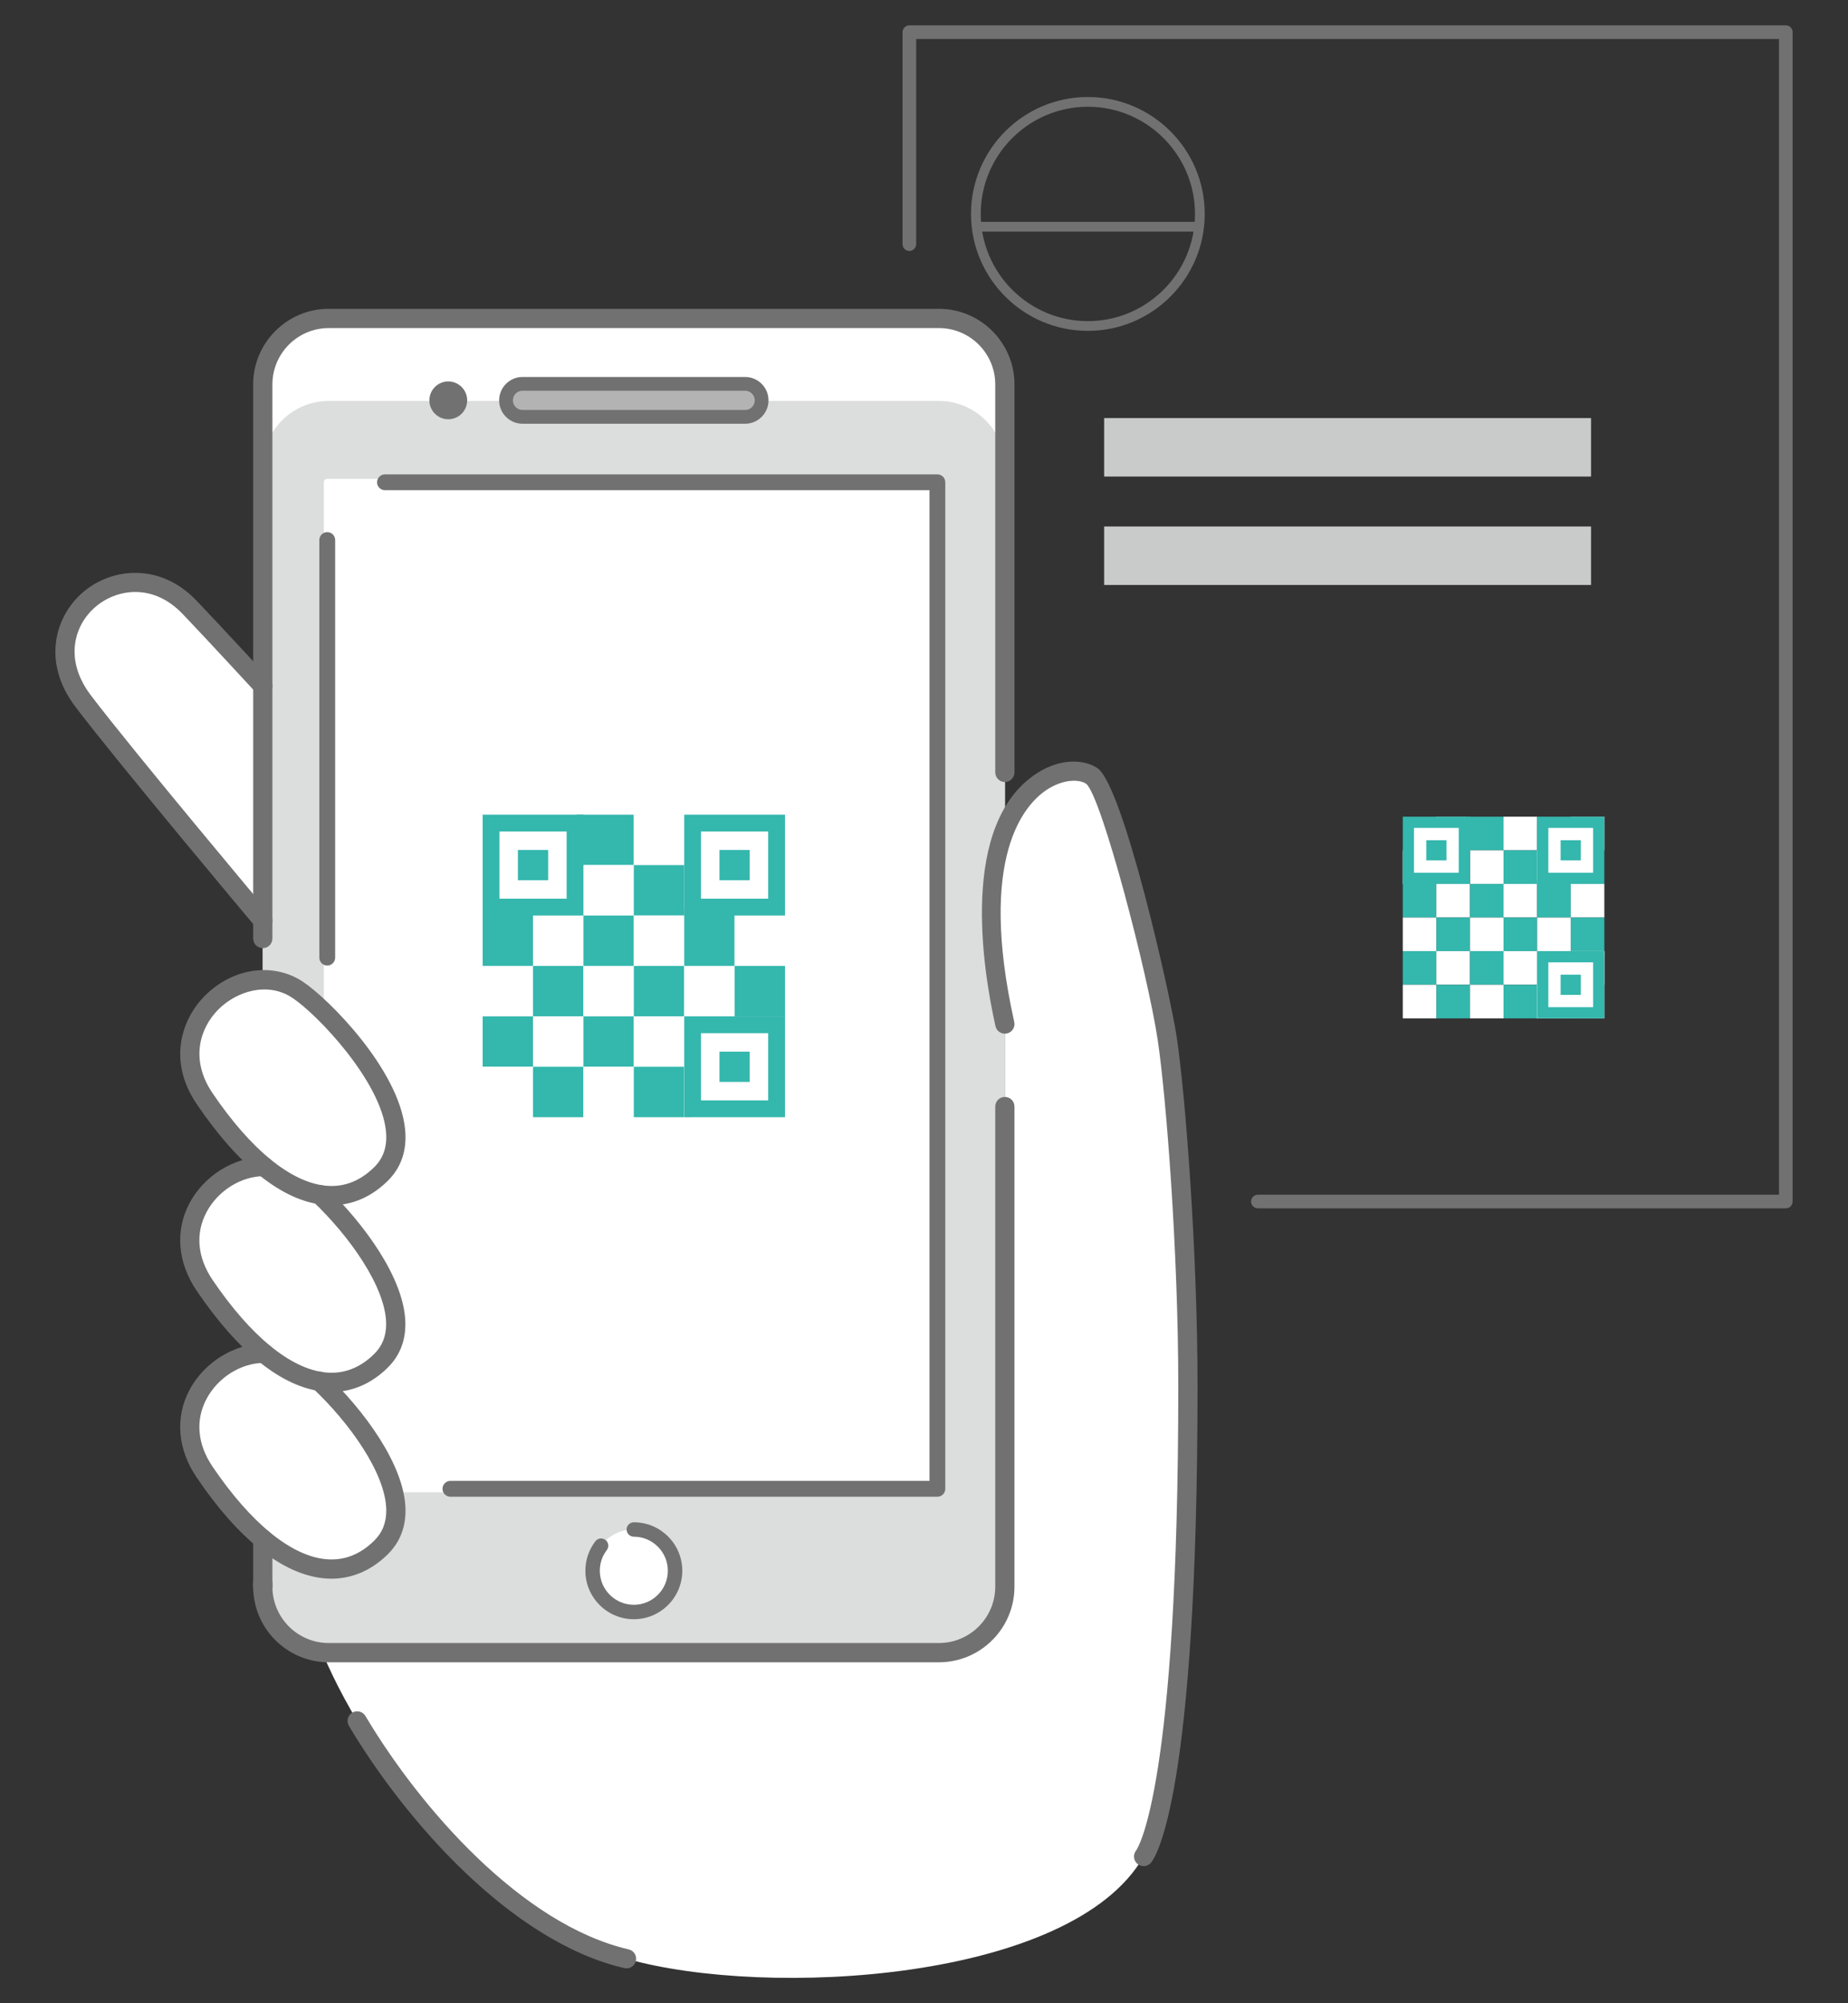 <svg version="1.1" id="svg_QR_image1" xmlns="http://www.w3.org/2000/svg" xmlns:xlink="http://www.w3.org/1999/xlink" x="0px"
	 y="0px" width="120px" height="130px" viewBox="0 0 120 130" enable-background="new 0 0 120 130" xml:space="preserve">
<rect x="0" y="0" width="120" height="130" fill="#333333" stroke="none"/>
<path fill="#FFFFFF" d="M17.064,24.948c0-2.365,1.918-4.283,4.283-4.283h39.62c2.366,0,4.284,1.918,4.284,4.283v78.018
	c0,2.365-1.918,4.283-4.284,4.283h-39.62c-2.365,0-4.283-1.918-4.283-4.283V24.948z"/>
<path fill="#FFFFFF" d="M75.789,67.368c0.552,3.662,1.35,13.884,1.35,22.577c0,27.172-2.88,30.534-2.88,30.534
	c-4.638,8.113-24.452,9.22-33.575,6.634c-8.235-1.899-16.55-12.228-19.751-19.864v-0.021c0.138,0.016,0.278,0.021,0.417,0.021
	h39.621c2.359,0,4.281-1.916,4.281-4.283V66.457c-1.35-6.055-1.012-10.055,0-12.587c1.511-3.802,4.535-4.306,5.66-3.502
	C72.17,51.267,75.217,63.555,75.789,67.368"/>
<path fill="#DCDDDD" d="M65.252,66.456v36.51c0,2.367-1.922,4.283-4.281,4.283H21.35c-0.139,0-0.279-0.006-0.417-0.021
	c-2.169-0.209-3.867-2.033-3.867-4.262v-0.348v-2.742c2.86,2.377,5.59,2.604,7.667,0.553c1.035-1.023,1.163-2.379,0.767-3.813
	h35.368V31.298h-39.62v34.598c-0.765-0.772-1.467-1.365-1.949-1.682c-0.695-0.455-1.461-0.647-2.233-0.632v-3.843V44.506V30.302
	c0-2.366,1.917-4.282,4.284-4.282h39.621c2.359,0,4.281,1.916,4.281,4.282V53.87C64.24,56.402,63.902,60.402,65.252,66.456
	 M49.458,25.98c0-0.589-0.482-1.07-1.071-1.07H33.931c-0.294,0-0.562,0.117-0.76,0.315c-0.192,0.192-0.311,0.461-0.311,0.755
	c0,0.595,0.477,1.071,1.071,1.071h14.456c0.295,0,0.562-0.118,0.755-0.31C49.335,26.548,49.458,26.281,49.458,25.98 M43.836,101.933
	c0-1.477-1.199-2.678-2.677-2.678c-1.483,0-2.677,1.201-2.677,2.678c0,1.479,1.194,2.678,2.677,2.678
	C42.637,104.61,43.836,103.411,43.836,101.933"/>
<path fill="#B4B3B3" d="M48.387,24.91c0.589,0,1.071,0.481,1.071,1.07c0,0.3-0.123,0.568-0.316,0.761
	c-0.193,0.192-0.46,0.311-0.755,0.311H33.931c-0.594,0-1.07-0.477-1.07-1.072c0-0.294,0.118-0.562,0.31-0.755
	c0.198-0.198,0.466-0.315,0.76-0.315H48.387z"/>
<path fill="#FFFFFF" d="M41.16,99.255c1.478,0,2.677,1.201,2.677,2.678c0,1.479-1.199,2.678-2.677,2.678
	c-1.483,0-2.678-1.199-2.678-2.678C38.481,100.456,39.677,99.255,41.16,99.255"/>
<path fill="#FFFFFF" d="M25.5,96.616c0.396,1.434,0.268,2.789-0.767,3.813c-2.077,2.051-4.807,1.824-7.667-0.553v-0.004
	c-1.247-1.039-2.526-2.49-3.779-4.348c-2.629-3.883,0.609-7.692,3.855-7.704c1.236,1.019,2.452,1.629,3.597,1.815l0.006,0.004
	C22.496,91.285,24.809,94.08,25.5,96.616"/>
<path fill="#FFFFFF" d="M21.248,65.896c2.698,2.714,6.184,7.646,3.485,10.295c-1.151,1.137-2.505,1.574-3.966,1.334
	c-1.152-0.188-2.377-0.799-3.625-1.826c-1.275-1.044-2.576-2.517-3.855-4.41c-2.613-3.852,0.562-7.636,3.779-7.706
	c0.772-0.016,1.537,0.176,2.233,0.631C19.781,64.53,20.481,65.125,21.248,65.896"/>
<path fill="#FFFFFF" d="M20.766,77.524c2.73,2.602,6.811,7.986,3.967,10.788c-1.156,1.141-2.517,1.573-3.988,1.328l-0.006-0.007
	c-1.146-0.185-2.362-0.797-3.598-1.813c-1.274-1.043-2.575-2.517-3.854-4.412c-2.629-3.882,0.609-7.694,3.854-7.71
	C18.389,76.726,19.615,77.337,20.766,77.524"/>
<path fill="#FFFFFF" d="M17.066,44.506v15.232c0,0-8.866-10.547-11.66-14.236c-3.92-5.156,2.73-10.457,6.901-6.099
	C13.962,41.138,17.066,44.506,17.066,44.506"/>
<path fill="#FFFFFF" d="M60.867,31.298v65.318H25.5c-0.692-2.536-3.004-5.331-4.755-6.975c1.472,0.245,2.832-0.188,3.988-1.328
	c2.844-2.802-1.236-8.188-3.967-10.789c1.462,0.24,2.816-0.198,3.967-1.334c2.698-2.649-0.787-7.58-3.485-10.294V31.298H60.867z"/>
<path fill="#FFFFFF" d="M60.867,96.839H25.5c-0.102,0-0.189-0.068-0.216-0.164c-0.665-2.446-2.943-5.229-4.692-6.872l-0.047-0.263
	c0.044-0.086,0.139-0.135,0.236-0.119c1.425,0.238,2.702-0.188,3.796-1.266c0.604-0.597,0.906-1.354,0.899-2.261
	c-0.022-2.66-2.634-6.085-4.863-8.209l-0.046-0.261c0.043-0.088,0.137-0.139,0.236-0.121c1.411,0.232,2.682-0.194,3.774-1.271
	c0.597-0.586,0.903-1.33,0.906-2.213c0.016-2.453-2.258-5.621-4.392-7.768l-0.066-0.156V31.296c0-0.123,0.1-0.222,0.223-0.222h39.62
	c0.123,0,0.223,0.099,0.223,0.222v65.32C61.09,96.739,60.99,96.839,60.867,96.839 M25.667,96.394h34.978V31.52H21.472v34.283
	c2.177,2.21,4.474,5.455,4.458,8.021c-0.005,1.004-0.356,1.854-1.039,2.526c-1.017,1.002-2.22,1.507-3.517,1.458
	c2.179,2.2,4.526,5.468,4.548,8.083c0.008,1.03-0.339,1.899-1.031,2.582c-1.017,1.002-2.233,1.496-3.53,1.453
	C23.087,91.648,24.988,94.111,25.667,96.394"/>
<path fill="#727171" d="M74.26,121.102c-0.144,0-0.287-0.049-0.405-0.149c-0.257-0.22-0.291-0.603-0.082-0.865
	c0.138-0.192,2.739-4.18,2.739-30.139c0-8.755-0.793-18.853-1.34-22.488c-0.646-4.29-3.625-15.697-4.629-16.588
	c-0.463-0.33-1.527-0.312-2.574,0.381c-1.433,0.95-4.504,4.316-2.108,15.066c0.075,0.337-0.138,0.671-0.474,0.745
	c-0.336,0.077-0.672-0.137-0.746-0.474c-0.854-3.833-2.307-13.102,2.639-16.378c1.6-1.06,3.193-0.923,3.999-0.35
	c1.679,1.2,4.729,14.761,5.128,17.413c0.555,3.674,1.355,13.86,1.355,22.674c0,26.633-2.717,30.573-3.026,30.937
	C74.612,121.027,74.438,121.102,74.26,121.102"/>
<path fill="#727171" d="M17.065,60.364c-0.179,0-0.355-0.075-0.479-0.223c-0.089-0.105-8.905-10.605-11.68-14.261
	c-2.228-2.934-1.31-5.919,0.487-7.451c1.872-1.598,5.004-1.923,7.362,0.543c1.645,1.72,4.738,5.078,4.769,5.112
	c0.233,0.254,0.217,0.648-0.037,0.882c-0.254,0.233-0.649,0.218-0.882-0.037c-0.031-0.033-3.115-3.382-4.752-5.093
	C9.945,37.84,7.587,38.2,6.203,39.38c-1.409,1.201-2.049,3.444-0.302,5.744c2.757,3.632,11.553,14.108,11.642,14.214
	c0.221,0.263,0.187,0.658-0.077,0.88C17.348,60.316,17.207,60.364,17.065,60.364"/>
<path fill="#727171" d="M17.064,61.529c-0.345,0-0.624-0.279-0.624-0.625V24.948c0-2.706,2.201-4.908,4.907-4.908h39.62
	c2.706,0,4.908,2.202,4.908,4.908v25.176c0,0.345-0.279,0.625-0.624,0.625c-0.347,0-0.624-0.28-0.624-0.625V24.948
	c0-2.018-1.643-3.658-3.66-3.658h-39.62c-2.017,0-3.658,1.64-3.658,3.658v35.956C17.689,61.25,17.41,61.529,17.064,61.529"/>
<path fill="#727171" d="M60.967,107.874h-39.62c-2.706,0-4.907-2.201-4.907-4.908c0-0.346,0.279-0.625,0.624-0.625
	c0.345,0,0.625,0.279,0.625,0.625c0,2.018,1.64,3.658,3.658,3.658h39.62c2.018,0,3.66-1.641,3.66-3.658V71.81
	c0-0.346,0.278-0.625,0.623-0.625c0.346,0,0.624,0.279,0.624,0.625v31.156C65.874,105.673,63.674,107.874,60.967,107.874"/>
<path fill="#727171" d="M48.385,27.499H33.929c-0.837,0-1.517-0.681-1.517-1.517c0-0.837,0.68-1.518,1.517-1.518h14.456
	c0.837,0,1.518,0.681,1.518,1.518C49.903,26.817,49.222,27.499,48.385,27.499 M33.929,25.356c-0.345,0-0.625,0.28-0.625,0.625
	c0,0.344,0.28,0.625,0.625,0.625h14.456c0.345,0,0.625-0.281,0.625-0.625c0-0.345-0.28-0.625-0.625-0.625H33.929z"/>
<path fill="#727171" d="M40.684,127.736l-0.141-0.017c-7.3-1.685-14.198-9.521-17.886-15.719c-0.177-0.298-0.079-0.682,0.217-0.857
	c0.296-0.178,0.68-0.08,0.856,0.217c3.562,5.988,10.178,13.546,17.094,15.145c0.336,0.075,0.546,0.412,0.468,0.748
	C41.225,127.542,40.968,127.736,40.684,127.736"/>
<path fill="#727171" d="M41.158,105.079c-1.735,0-3.146-1.412-3.146-3.146c0-0.697,0.224-1.357,0.648-1.912
	c0.156-0.205,0.451-0.244,0.656-0.086c0.205,0.158,0.244,0.451,0.087,0.656c-0.297,0.389-0.454,0.852-0.454,1.342
	c0,1.219,0.991,2.209,2.209,2.209c1.218,0,2.208-0.99,2.208-2.209c0-1.217-0.99-2.209-2.208-2.209c-0.259,0-0.469-0.209-0.469-0.467
	c0-0.26,0.21-0.469,0.469-0.469c1.733,0,3.146,1.41,3.146,3.145S42.891,105.079,41.158,105.079"/>
<rect x="16.44" y="102.62" fill="#727171" width="1.249" height="0.346"/>
<path fill="#727171" d="M17.064,103.591c-0.345,0-0.624-0.279-0.624-0.625V99.87c0-0.346,0.279-0.625,0.624-0.625
	c0.346,0,0.625,0.279,0.625,0.625v3.096C17.689,103.312,17.41,103.591,17.064,103.591"/>
<path fill="#727171" d="M21.525,78.214c-0.169,0-0.338-0.009-0.508-0.025c-2.674-0.266-5.528-2.53-8.25-6.551
	c-1.917-2.828-0.93-5.53,0.498-6.98c1.81-1.84,4.431-2.236,6.377-0.967c1.68,1.099,6.276,5.713,6.663,9.593
	c0.135,1.353-0.246,2.481-1.133,3.354C24.119,77.675,22.866,78.214,21.525,78.214 M17.174,64.211c-1.134,0-2.257,0.548-3.018,1.322
	c-1.15,1.168-1.847,3.202-0.356,5.405c2.473,3.649,5.08,5.783,7.34,6.006c1.171,0.119,2.23-0.286,3.155-1.196
	c0.613-0.603,0.863-1.369,0.767-2.341c-0.325-3.253-4.478-7.608-6.105-8.671C18.396,64.37,17.783,64.211,17.174,64.211"/>
<path fill="#727171" d="M21.525,90.332c-0.168,0-0.337-0.008-0.508-0.024c-2.674-0.267-5.526-2.531-8.25-6.552
	c-1.235-1.821-1.406-3.886-0.47-5.662c0.949-1.796,2.894-3.01,4.842-3.019h0.003c0.344,0,0.623,0.277,0.624,0.621
	c0.002,0.345-0.276,0.627-0.621,0.628c-1.5,0.008-3.004,0.952-3.742,2.353c-0.725,1.374-0.584,2.928,0.397,4.379
	c2.474,3.649,5.08,5.784,7.341,6.008c1.17,0.117,2.23-0.287,3.155-1.196c0.531-0.523,0.785-1.168,0.778-1.972
	c-0.021-2.373-2.396-5.687-4.741-7.918c-0.25-0.238-0.26-0.634-0.022-0.884c0.237-0.249,0.633-0.26,0.883-0.022
	c2.351,2.238,5.104,5.888,5.129,8.816c0.011,1.141-0.377,2.108-1.151,2.87C24.12,89.793,22.867,90.332,21.525,90.332"/>
<path fill="#727171" d="M21.525,102.448c-0.169,0-0.338-0.008-0.508-0.025c-2.674-0.266-5.527-2.529-8.25-6.549
	c-1.235-1.822-1.406-3.886-0.47-5.66c0.949-1.797,2.894-3.011,4.842-3.021c0.344,0.019,0.626,0.276,0.627,0.621
	c0.002,0.346-0.276,0.627-0.621,0.629c-1.5,0.006-3.004,0.951-3.742,2.353c-0.725,1.375-0.584,2.928,0.397,4.377
	c2.473,3.648,5.08,5.783,7.34,6.008c1.171,0.117,2.231-0.287,3.156-1.197c0.538-0.529,0.794-1.182,0.786-1.992
	c-0.027-2.381-2.414-5.686-4.769-7.9c-0.251-0.237-0.263-0.631-0.026-0.883c0.236-0.25,0.632-0.263,0.884-0.027
	c2.359,2.224,5.127,5.859,5.16,8.797c0.012,1.152-0.377,2.127-1.159,2.896C24.12,101.909,22.867,102.448,21.525,102.448"/>
<path fill="#727171" d="M21.25,62.659c-0.284,0-0.514-0.23-0.514-0.513v-27.1c0-0.283,0.23-0.514,0.514-0.514
	c0.283,0,0.513,0.231,0.513,0.514v27.1C21.763,62.429,21.533,62.659,21.25,62.659"/>
<path fill="#727171" d="M60.869,97.13H29.247c-0.283,0-0.513-0.23-0.513-0.514s0.23-0.514,0.513-0.514h31.109V31.811H24.998
	c-0.284,0-0.514-0.23-0.514-0.513c0-0.284,0.23-0.514,0.514-0.514h35.872c0.283,0,0.513,0.229,0.513,0.514v65.318
	C61.382,96.899,61.152,97.13,60.869,97.13"/>
<path fill="#727171" d="M30.336,25.981c0,0.677-0.55,1.227-1.227,1.227s-1.227-0.55-1.227-1.227c0-0.678,0.55-1.228,1.227-1.228
	S30.336,25.304,30.336,25.981"/>
<rect x="31.342" y="56.141" fill="#FFFFFF" width="3.272" height="3.271"/>
<rect x="31.342" y="58.966" fill="#34B7AD" width="3.272" height="3.718"/>
<rect x="31.342" y="62.684" fill="#FFFFFF" width="3.272" height="3.272"/>
<rect x="31.342" y="65.957" fill="#34B7AD" width="3.272" height="3.272"/>
<rect x="31.342" y="69.229" fill="#FFFFFF" width="3.272" height="3.271"/>
<rect x="34.614" y="52.869" fill="#FFFFFF" width="3.271" height="3.271"/>
<rect x="34.614" y="59.413" fill="#FFFFFF" width="3.271" height="3.271"/>
<rect x="34.614" y="62.684" fill="#34B7AD" width="3.271" height="3.272"/>
<rect x="34.614" y="65.957" fill="#FFFFFF" width="3.271" height="3.272"/>
<rect x="34.614" y="69.229" fill="#34B7AD" width="3.271" height="3.271"/>
<rect x="37.439" y="52.869" fill="#34B7AD" width="3.719" height="3.271"/>
<rect x="37.886" y="56.141" fill="#FFFFFF" width="3.272" height="3.271"/>
<rect x="37.886" y="59.413" fill="#34B7AD" width="3.272" height="3.271"/>
<rect x="37.886" y="62.684" fill="#FFFFFF" width="3.272" height="3.272"/>
<rect x="37.886" y="65.957" fill="#34B7AD" width="3.272" height="3.272"/>
<rect x="37.886" y="69.229" fill="#FFFFFF" width="3.272" height="3.271"/>
<rect x="41.158" y="52.869" fill="#FFFFFF" width="3.271" height="3.271"/>
<rect x="41.157" y="56.141" fill="#34B7AD" width="3.718" height="3.271"/>
<rect x="41.158" y="59.413" fill="#FFFFFF" width="3.271" height="3.271"/>
<rect x="41.158" y="62.684" fill="#34B7AD" width="3.271" height="3.272"/>
<rect x="41.158" y="65.957" fill="#FFFFFF" width="3.271" height="3.272"/>
<rect x="41.157" y="69.229" fill="#34B7AD" width="3.718" height="3.271"/>
<rect x="44.43" y="56.141" fill="#FFFFFF" width="3.271" height="3.271"/>
<rect x="44.43" y="58.966" fill="#34B7AD" width="3.271" height="3.718"/>
<rect x="44.43" y="62.684" fill="#FFFFFF" width="3.271" height="3.272"/>
<rect x="44.43" y="69.229" fill="#FFFFFF" width="3.271" height="3.271"/>
<rect x="47.701" y="52.869" fill="#FFFFFF" width="3.272" height="3.271"/>
<rect x="47.701" y="59.413" fill="#FFFFFF" width="3.272" height="3.271"/>
<rect x="47.701" y="62.683" fill="#34B7AD" width="3.272" height="3.719"/>
<rect x="47.701" y="65.957" fill="#FFFFFF" width="3.272" height="3.272"/>
<rect x="31.341" y="52.868" fill="#34B7AD" width="6.544" height="6.544"/>
<rect x="32.432" y="53.959" fill="#FFFFFF" width="4.362" height="4.362"/>
<rect x="44.429" y="65.956" fill="#FFFFFF" width="6.544" height="6.544"/>
<rect x="44.429" y="65.956" fill="#34B7AD" width="6.544" height="6.544"/>
<rect x="45.52" y="67.047" fill="#FFFFFF" width="4.362" height="4.362"/>
<rect x="33.631" y="55.159" fill="#34B7AD" width="1.964" height="1.963"/>
<rect x="44.429" y="52.868" fill="#34B7AD" width="6.544" height="6.544"/>
<rect x="45.52" y="53.959" fill="#FFFFFF" width="4.362" height="4.362"/>
<rect x="46.719" y="55.159" fill="#34B7AD" width="1.963" height="1.963"/>
<rect x="46.719" y="68.246" fill="#34B7AD" width="1.963" height="1.964"/>
<rect x="91.089" y="55.18" fill="#FFFFFF" width="2.181" height="2.182"/>
<rect x="91.089" y="57.064" fill="#34B7AD" width="2.181" height="2.479"/>
<rect x="91.089" y="59.543" fill="#FFFFFF" width="2.181" height="2.182"/>
<rect x="91.089" y="61.724" fill="#34B7AD" width="2.181" height="2.182"/>
<rect x="91.089" y="63.906" fill="#FFFFFF" width="2.181" height="2.181"/>
<rect x="93.27" y="52.999" fill="#FFFFFF" width="2.183" height="2.182"/>
<rect x="93.27" y="57.362" fill="#FFFFFF" width="2.183" height="2.181"/>
<rect x="93.27" y="59.543" fill="#34B7AD" width="2.183" height="2.182"/>
<rect x="93.27" y="61.724" fill="#FFFFFF" width="2.183" height="2.182"/>
<rect x="93.27" y="63.906" fill="#34B7AD" width="2.183" height="2.181"/>
<rect x="95.154" y="52.999" fill="#34B7AD" width="2.479" height="2.182"/>
<rect x="95.452" y="55.18" fill="#FFFFFF" width="2.181" height="2.182"/>
<rect x="95.452" y="57.362" fill="#34B7AD" width="2.181" height="2.181"/>
<rect x="95.452" y="59.543" fill="#FFFFFF" width="2.181" height="2.182"/>
<rect x="95.452" y="61.724" fill="#34B7AD" width="2.181" height="2.182"/>
<rect x="95.452" y="63.906" fill="#FFFFFF" width="2.181" height="2.181"/>
<rect x="97.632" y="52.999" fill="#FFFFFF" width="2.183" height="2.182"/>
<rect x="97.633" y="55.18" fill="#34B7AD" width="2.479" height="2.182"/>
<rect x="97.632" y="57.362" fill="#FFFFFF" width="2.183" height="2.181"/>
<rect x="97.632" y="59.543" fill="#34B7AD" width="2.183" height="2.182"/>
<rect x="97.632" y="61.724" fill="#FFFFFF" width="2.183" height="2.182"/>
<rect x="97.633" y="63.906" fill="#34B7AD" width="2.479" height="2.181"/>
<rect x="99.814" y="55.18" fill="#FFFFFF" width="2.182" height="2.182"/>
<rect x="99.814" y="57.064" fill="#34B7AD" width="2.182" height="2.479"/>
<rect x="99.814" y="59.543" fill="#FFFFFF" width="2.182" height="2.182"/>
<rect x="99.814" y="63.906" fill="#FFFFFF" width="2.182" height="2.181"/>
<rect x="101.996" y="52.999" fill="#FFFFFF" width="2.182" height="2.182"/>
<rect x="101.996" y="57.362" fill="#FFFFFF" width="2.182" height="2.181"/>
<rect x="101.996" y="59.544" fill="#34B7AD" width="2.182" height="2.479"/>
<rect x="101.996" y="61.724" fill="#FFFFFF" width="2.182" height="2.182"/>
<rect x="91.09" y="52.999" fill="#34B7AD" width="4.362" height="4.363"/>
<rect x="91.816" y="53.727" fill="#FFFFFF" width="2.908" height="2.908"/>
<rect x="99.814" y="61.725" fill="#FFFFFF" width="4.363" height="4.362"/>
<rect x="99.814" y="61.725" fill="#34B7AD" width="4.363" height="4.362"/>
<rect x="100.541" y="62.452" fill="#FFFFFF" width="2.909" height="2.907"/>
<rect x="92.616" y="54.526" fill="#34B7AD" width="1.31" height="1.309"/>
<rect x="99.814" y="52.999" fill="#34B7AD" width="4.363" height="4.363"/>
<rect x="100.541" y="53.727" fill="#FFFFFF" width="2.909" height="2.908"/>
<rect x="101.34" y="54.526" fill="#34B7AD" width="1.311" height="1.309"/>
<rect x="101.34" y="63.251" fill="#34B7AD" width="1.311" height="1.31"/>
<path fill="#727171" d="M115.963,78.416H81.681c-0.245,0-0.444-0.198-0.444-0.442s0.199-0.443,0.444-0.443h33.839v-75H59.492v13.312
	c0,0.244-0.198,0.442-0.442,0.442c-0.245,0-0.443-0.198-0.443-0.442V2.088c0-0.244,0.198-0.443,0.443-0.443h56.913
	c0.244,0,0.441,0.199,0.441,0.443v75.886C116.404,78.218,116.207,78.416,115.963,78.416"/>
<path fill="#727171" d="M70.64,21.472c-4.185,0-7.588-3.403-7.588-7.588s3.403-7.589,7.588-7.589s7.589,3.404,7.589,7.589
	S74.824,21.472,70.64,21.472 M70.64,6.928c-3.835,0-6.956,3.12-6.956,6.956c0,3.835,3.121,6.956,6.956,6.956
	c3.836,0,6.957-3.121,6.957-6.956C77.597,10.048,74.476,6.928,70.64,6.928"/>
<rect x="71.697" y="27.132" fill="#C9CACA" width="31.617" height="3.794"/>
<rect x="71.697" y="34.166" fill="#C9CACA" width="31.617" height="3.795"/>
<path fill="#727171" d="M77.795,15.03H63.582c-0.175,0-0.315-0.142-0.315-0.316c0-0.175,0.141-0.317,0.315-0.317h14.213
	c0.176,0,0.316,0.142,0.316,0.317C78.111,14.888,77.971,15.03,77.795,15.03"/>
</svg>
